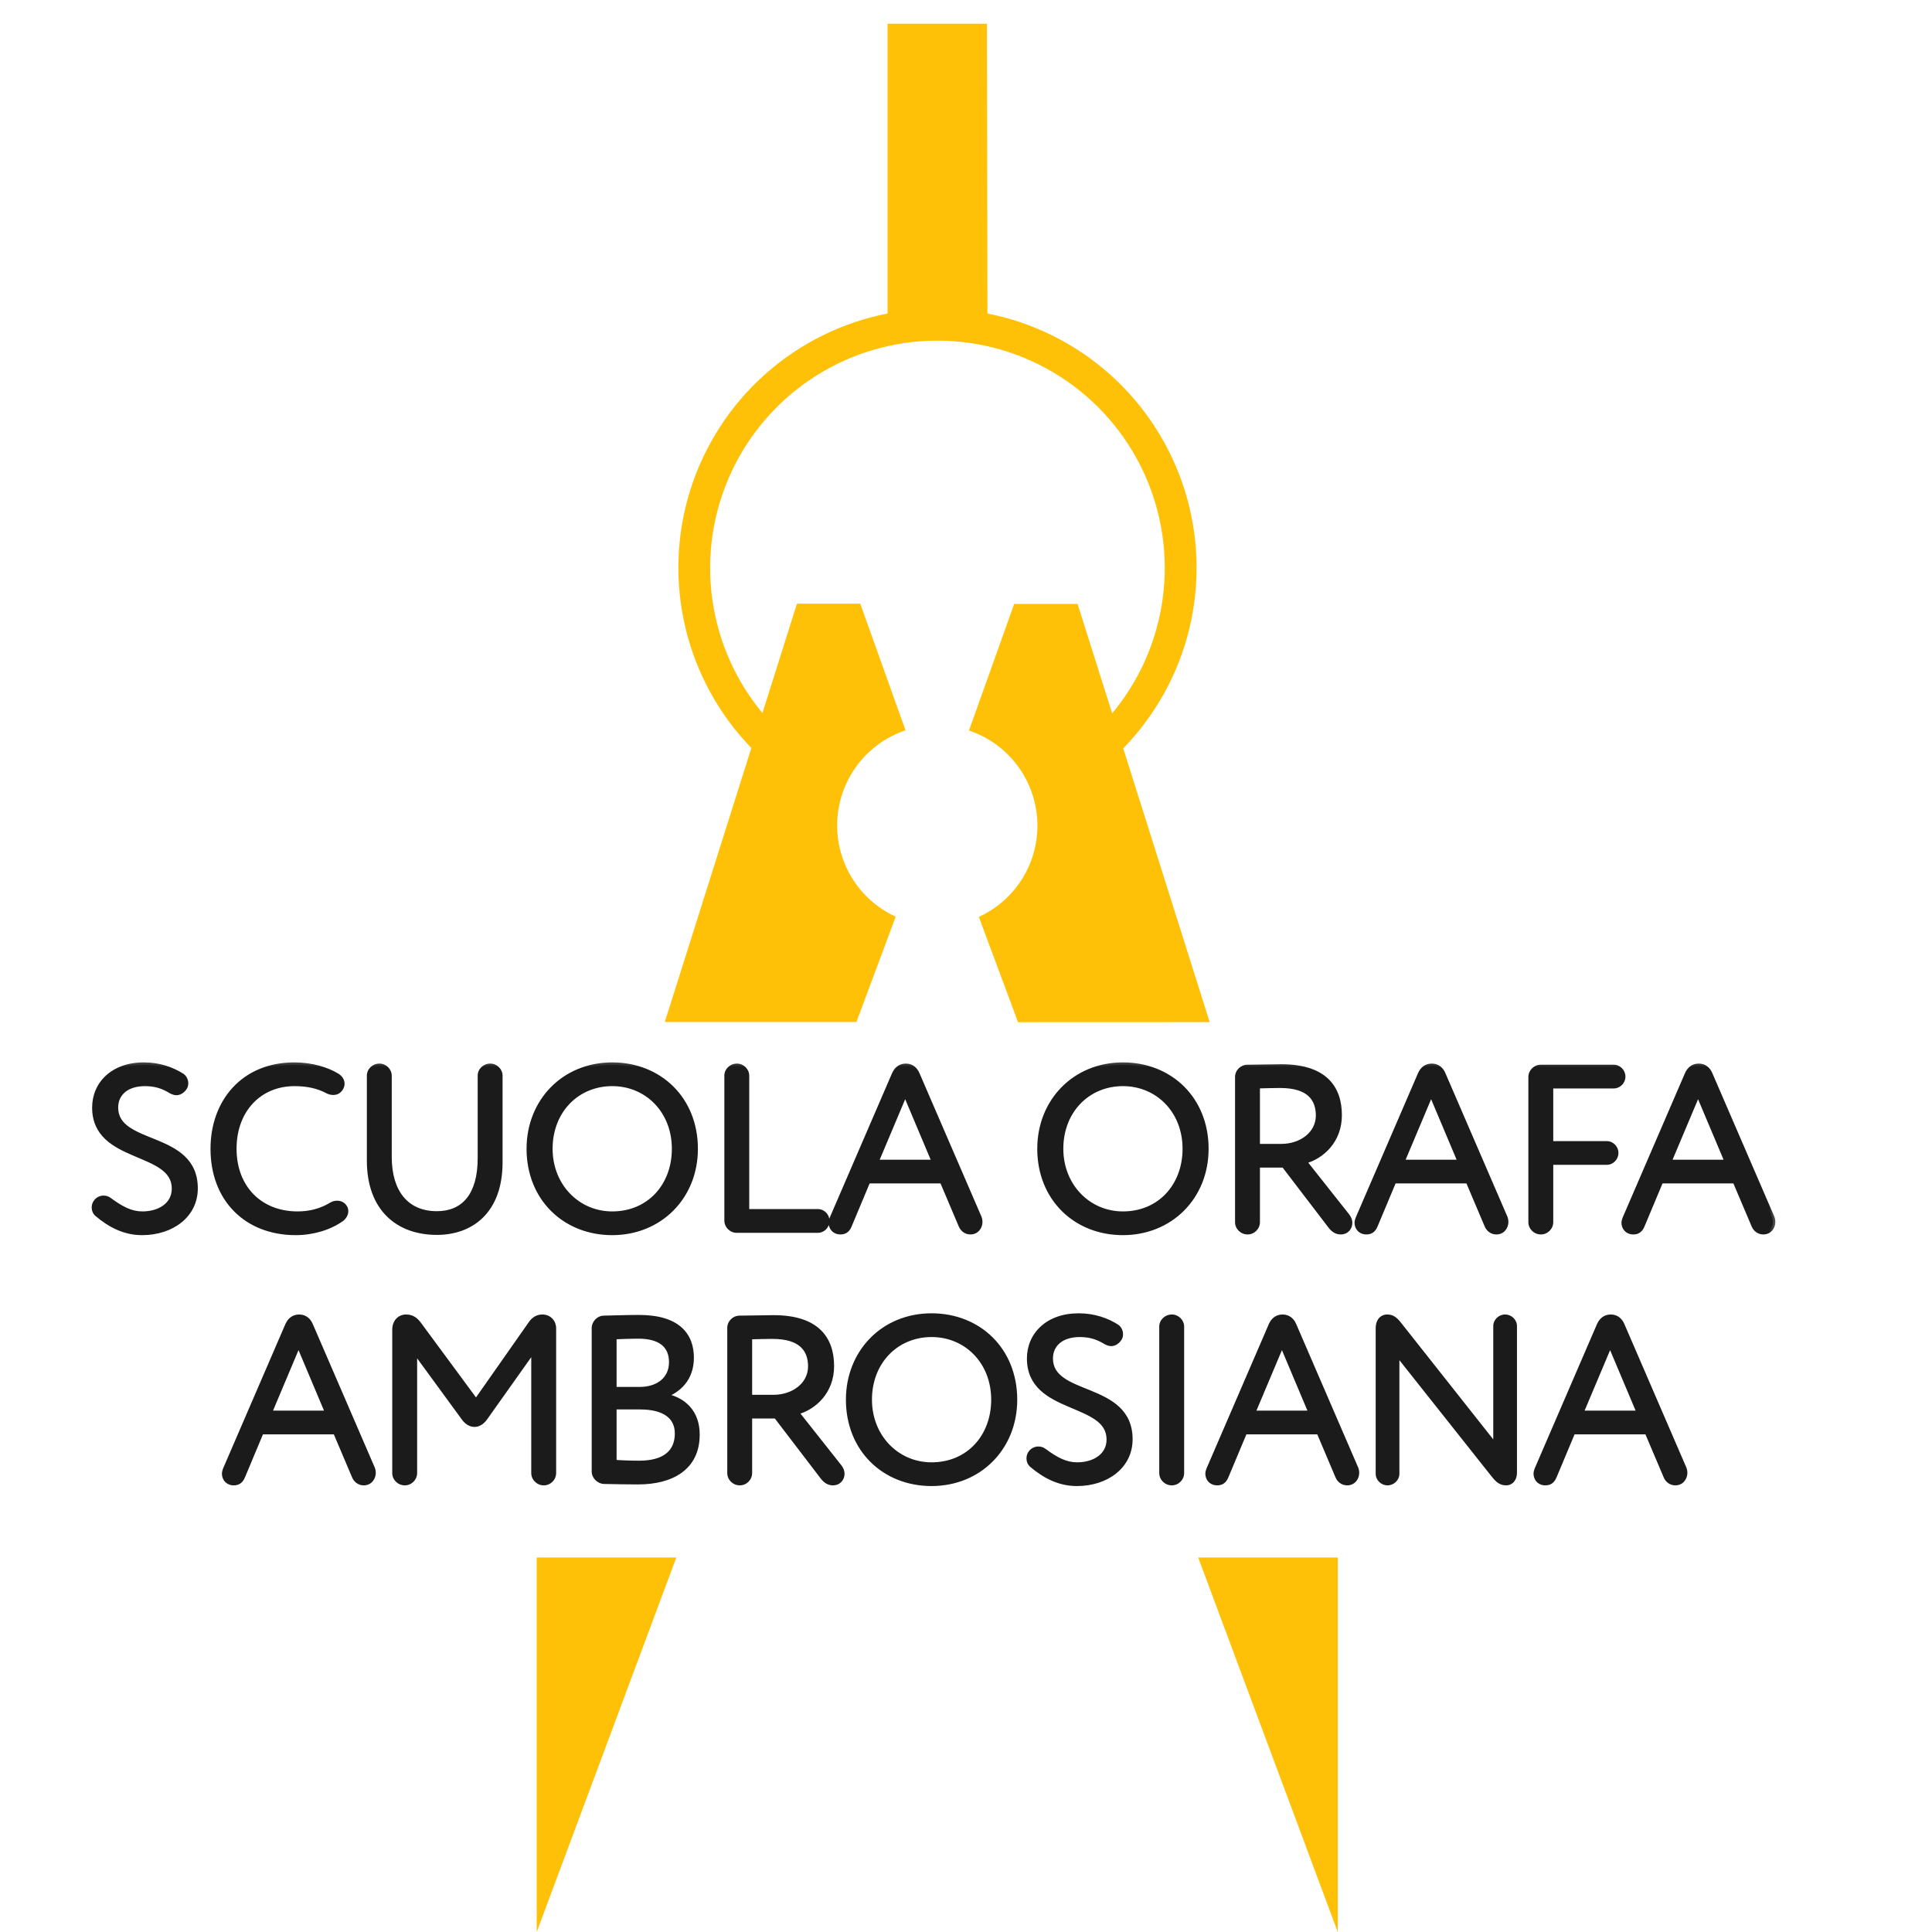 <svg xmlns="http://www.w3.org/2000/svg" width="77" height="77" viewBox="0 0 77 77" fill="none"><mask id="path-1-outside-1_2443_39" maskUnits="userSpaceOnUse" x="3" y="42.032" width="68" height="18" fill="black"><rect fill="white" x="3" y="42.032" width="68" height="18"></rect><path d="M5.667 49.125C6.845 49.125 7.782 48.429 7.782 47.362C7.782 45.144 4.609 45.747 4.609 44.142C4.609 43.567 5.054 43.186 5.778 43.186C6.214 43.186 6.511 43.297 6.817 43.483C6.892 43.52 6.957 43.548 7.031 43.548C7.142 43.548 7.254 43.483 7.337 43.372C7.383 43.316 7.402 43.242 7.402 43.177C7.402 43.056 7.346 42.945 7.254 42.88C6.845 42.62 6.335 42.444 5.732 42.444C4.498 42.444 3.774 43.205 3.774 44.142C3.774 46.295 6.947 45.784 6.947 47.371C6.947 48.03 6.353 48.383 5.676 48.383C5.212 48.383 4.832 48.178 4.34 47.817C4.275 47.77 4.201 47.752 4.126 47.752C4.024 47.752 3.913 47.798 3.839 47.891C3.783 47.956 3.755 48.039 3.755 48.123C3.755 48.216 3.792 48.318 3.867 48.383C4.405 48.837 4.98 49.125 5.667 49.125ZM13.279 43.539C13.4 43.539 13.502 43.492 13.576 43.372C13.613 43.316 13.632 43.251 13.632 43.195C13.632 43.075 13.567 42.963 13.437 42.88C13.029 42.629 12.416 42.444 11.73 42.444C9.697 42.444 8.491 43.919 8.491 45.784C8.491 47.807 9.837 49.125 11.785 49.125C12.472 49.125 13.131 48.921 13.604 48.587C13.706 48.513 13.78 48.392 13.78 48.271C13.78 48.206 13.762 48.141 13.716 48.086C13.641 47.993 13.539 47.956 13.437 47.956C13.363 47.956 13.279 47.974 13.205 48.021C12.806 48.262 12.361 48.383 11.86 48.383C10.356 48.383 9.326 47.334 9.326 45.784C9.326 44.244 10.329 43.186 11.739 43.186C12.268 43.186 12.695 43.288 13.057 43.483C13.131 43.52 13.205 43.539 13.279 43.539ZM15.511 46.109V42.871C15.511 42.666 15.335 42.49 15.121 42.49C14.899 42.49 14.722 42.666 14.722 42.871V46.258C14.722 48.16 15.854 49.116 17.413 49.116C18.74 49.116 19.928 48.308 19.928 46.323V42.871C19.928 42.666 19.752 42.49 19.538 42.49C19.316 42.49 19.139 42.666 19.139 42.871V46.165C19.139 47.64 18.48 48.373 17.413 48.373C16.198 48.373 15.511 47.52 15.511 46.109ZM24.401 49.125C26.284 49.125 27.713 47.715 27.713 45.784C27.713 43.808 26.284 42.444 24.401 42.444C22.47 42.444 21.088 43.901 21.088 45.784C21.088 47.761 22.517 49.125 24.401 49.125ZM24.401 43.186C25.792 43.186 26.878 44.272 26.878 45.784C26.878 47.251 25.885 48.383 24.401 48.383C23.009 48.383 21.923 47.26 21.923 45.784C21.923 44.272 22.99 43.186 24.401 43.186ZM29.759 48.29V42.871C29.759 42.666 29.583 42.49 29.369 42.49C29.147 42.49 28.97 42.666 28.97 42.871V48.642C28.97 48.856 29.147 49.032 29.36 49.032H32.599C32.793 49.032 32.96 48.865 32.96 48.661C32.96 48.457 32.793 48.29 32.599 48.29H29.759ZM38.304 48.837C38.369 48.995 38.508 49.097 38.675 49.097C38.916 49.097 39.055 48.902 39.055 48.698C39.055 48.642 39.046 48.596 39.027 48.54L36.55 42.806C36.476 42.629 36.327 42.49 36.104 42.49C35.882 42.49 35.733 42.62 35.65 42.806L33.163 48.568C33.144 48.624 33.126 48.68 33.126 48.735C33.126 48.921 33.256 49.097 33.497 49.097C33.645 49.097 33.766 49.041 33.849 48.837L34.592 47.065H37.552L38.304 48.837ZM37.246 46.323H34.907L36.077 43.548L37.246 46.323ZM44.755 49.125C46.638 49.125 48.067 47.715 48.067 45.784C48.067 43.808 46.638 42.444 44.755 42.444C42.824 42.444 41.442 43.901 41.442 45.784C41.442 47.761 42.871 49.125 44.755 49.125ZM44.755 43.186C46.147 43.186 47.232 44.272 47.232 45.784C47.232 47.251 46.239 48.383 44.755 48.383C43.363 48.383 42.277 47.26 42.277 45.784C42.277 44.272 43.344 43.186 44.755 43.186ZM53.797 48.735C53.797 48.652 53.76 48.55 53.695 48.466L51.969 46.285C52.684 46.1 53.379 45.46 53.379 44.448C53.379 43.4 52.841 42.518 51.069 42.518C50.93 42.518 50.206 42.527 49.714 42.537C49.501 42.537 49.324 42.713 49.324 42.926V48.707C49.324 48.921 49.501 49.097 49.723 49.097C49.937 49.097 50.113 48.921 50.113 48.707V46.434H51.171L53.036 48.874C53.147 49.014 53.268 49.097 53.435 49.097C53.658 49.097 53.797 48.93 53.797 48.735ZM50.113 43.279C50.419 43.27 50.818 43.26 51.022 43.26C52.173 43.26 52.544 43.789 52.544 44.457C52.544 45.228 51.821 45.692 51.069 45.692H50.113V43.279ZM59.265 48.837C59.33 48.995 59.469 49.097 59.636 49.097C59.877 49.097 60.017 48.902 60.017 48.698C60.017 48.642 60.007 48.596 59.989 48.54L57.511 42.806C57.437 42.629 57.288 42.49 57.066 42.49C56.843 42.49 56.694 42.62 56.611 42.806L54.124 48.568C54.105 48.624 54.087 48.68 54.087 48.735C54.087 48.921 54.217 49.097 54.458 49.097C54.606 49.097 54.727 49.041 54.811 48.837L55.553 47.065H58.513L59.265 48.837ZM58.207 46.323H55.868L57.038 43.548L58.207 46.323ZM64.04 46.323C64.235 46.323 64.402 46.156 64.402 45.951C64.402 45.747 64.235 45.58 64.04 45.58H61.803V43.279H64.318C64.513 43.279 64.68 43.112 64.68 42.908C64.68 42.704 64.513 42.537 64.318 42.537H61.404C61.191 42.537 61.015 42.713 61.015 42.926V48.707C61.015 48.921 61.191 49.097 61.414 49.097C61.627 49.097 61.803 48.921 61.803 48.707V46.323H64.04ZM69.904 48.837C69.969 48.995 70.108 49.097 70.275 49.097C70.516 49.097 70.656 48.902 70.656 48.698C70.656 48.642 70.646 48.596 70.628 48.54L68.15 42.806C68.076 42.629 67.927 42.49 67.705 42.49C67.482 42.49 67.334 42.62 67.25 42.806L64.763 48.568C64.745 48.624 64.726 48.68 64.726 48.735C64.726 48.921 64.856 49.097 65.097 49.097C65.246 49.097 65.366 49.041 65.45 48.837L66.192 47.065H69.152L69.904 48.837ZM68.846 46.323H66.508L67.677 43.548L68.846 46.323ZM14.124 58.837C14.189 58.995 14.329 59.097 14.495 59.097C14.737 59.097 14.876 58.902 14.876 58.698C14.876 58.642 14.867 58.596 14.848 58.54L12.37 52.806C12.296 52.629 12.148 52.49 11.925 52.49C11.702 52.49 11.554 52.62 11.47 52.806L8.983 58.568C8.965 58.624 8.946 58.68 8.946 58.735C8.946 58.921 9.076 59.097 9.318 59.097C9.466 59.097 9.587 59.041 9.67 58.837L10.412 57.065H13.373L14.124 58.837ZM13.066 56.323H10.728L11.897 53.548L13.066 56.323ZM21.275 53.771V58.707C21.275 58.921 21.451 59.097 21.674 59.097C21.887 59.097 22.064 58.921 22.064 58.707V52.936C22.064 52.713 21.906 52.49 21.609 52.49C21.395 52.49 21.247 52.62 21.154 52.759L18.974 55.868L16.7 52.787C16.579 52.62 16.431 52.49 16.19 52.49C15.921 52.49 15.735 52.694 15.735 52.991V58.707C15.735 58.921 15.911 59.097 16.134 59.097C16.347 59.097 16.524 58.921 16.524 58.707V53.826L18.491 56.517C18.621 56.694 18.769 56.768 18.909 56.768C19.057 56.768 19.196 56.694 19.326 56.517L21.275 53.771ZM25.465 52.509C25.029 52.509 24.473 52.527 24.074 52.537C23.86 52.537 23.684 52.722 23.684 52.936V58.642C23.684 58.847 23.86 59.032 24.074 59.041C24.473 59.051 25.011 59.06 25.428 59.06C26.774 59.06 27.785 58.494 27.785 57.176C27.785 56.285 27.247 55.766 26.44 55.627C27.062 55.413 27.553 54.931 27.553 54.114C27.553 53.214 27.015 52.509 25.465 52.509ZM24.473 56.072H25.521C26.458 56.072 26.997 56.443 26.997 57.13C26.997 57.928 26.431 58.318 25.475 58.318C25.104 58.318 24.686 58.299 24.473 58.281V56.072ZM24.473 53.279C24.705 53.27 25.104 53.251 25.447 53.251C26.31 53.251 26.765 53.613 26.765 54.29C26.765 54.996 26.199 55.376 25.512 55.376H24.473V53.279ZM33.559 58.735C33.559 58.652 33.522 58.55 33.457 58.466L31.731 56.285C32.445 56.1 33.141 55.46 33.141 54.448C33.141 53.4 32.603 52.518 30.831 52.518C30.692 52.518 29.968 52.527 29.476 52.537C29.262 52.537 29.086 52.713 29.086 52.926V58.707C29.086 58.921 29.262 59.097 29.485 59.097C29.699 59.097 29.875 58.921 29.875 58.707V56.434H30.933L32.798 58.874C32.909 59.014 33.03 59.097 33.197 59.097C33.42 59.097 33.559 58.93 33.559 58.735ZM29.875 53.279C30.181 53.27 30.58 53.26 30.784 53.26C31.935 53.26 32.306 53.789 32.306 54.457C32.306 55.228 31.582 55.692 30.831 55.692H29.875V53.279ZM37.128 59.125C39.012 59.125 40.441 57.715 40.441 55.784C40.441 53.808 39.012 52.444 37.128 52.444C35.198 52.444 33.815 53.901 33.815 55.784C33.815 57.761 35.244 59.125 37.128 59.125ZM37.128 53.186C38.52 53.186 39.606 54.272 39.606 55.784C39.606 57.251 38.613 58.383 37.128 58.383C35.736 58.383 34.65 57.26 34.65 55.784C34.65 54.272 35.718 53.186 37.128 53.186ZM42.923 59.125C44.101 59.125 45.038 58.429 45.038 57.362C45.038 55.144 41.865 55.747 41.865 54.142C41.865 53.567 42.31 53.186 43.034 53.186C43.47 53.186 43.767 53.297 44.073 53.483C44.148 53.52 44.212 53.548 44.287 53.548C44.398 53.548 44.509 53.483 44.593 53.372C44.639 53.316 44.658 53.242 44.658 53.177C44.658 53.056 44.602 52.945 44.509 52.88C44.101 52.62 43.591 52.444 42.988 52.444C41.753 52.444 41.03 53.205 41.03 54.142C41.03 56.295 44.203 55.784 44.203 57.371C44.203 58.03 43.609 58.383 42.932 58.383C42.468 58.383 42.087 58.178 41.596 57.817C41.531 57.77 41.456 57.752 41.382 57.752C41.28 57.752 41.169 57.798 41.094 57.891C41.039 57.956 41.011 58.039 41.011 58.123C41.011 58.216 41.048 58.318 41.122 58.383C41.661 58.837 42.236 59.125 42.923 59.125ZM46.304 52.871V58.707C46.304 58.921 46.48 59.097 46.703 59.097C46.916 59.097 47.093 58.921 47.093 58.707V52.871C47.093 52.666 46.916 52.49 46.703 52.49C46.48 52.49 46.304 52.666 46.304 52.871ZM53.319 58.837C53.384 58.995 53.523 59.097 53.69 59.097C53.931 59.097 54.07 58.902 54.07 58.698C54.07 58.642 54.061 58.596 54.042 58.54L51.565 52.806C51.491 52.629 51.342 52.49 51.119 52.49C50.897 52.49 50.748 52.62 50.665 52.806L48.178 58.568C48.159 58.624 48.141 58.68 48.141 58.735C48.141 58.921 48.271 59.097 48.512 59.097C48.66 59.097 48.781 59.041 48.864 58.837L49.607 57.065H52.567L53.319 58.837ZM52.261 56.323H49.922L51.092 53.548L52.261 56.323ZM59.615 57.659L55.792 52.824C55.607 52.583 55.486 52.49 55.291 52.49C55.041 52.49 54.929 52.704 54.929 52.926V58.735C54.929 58.93 55.096 59.097 55.3 59.097C55.505 59.097 55.672 58.93 55.672 58.735V53.919L59.55 58.809C59.708 59.004 59.829 59.097 60.024 59.097C60.228 59.097 60.358 58.93 60.358 58.698V52.852C60.358 52.657 60.191 52.49 59.987 52.49C59.782 52.49 59.615 52.657 59.615 52.852V57.659ZM66.398 58.837C66.463 58.995 66.602 59.097 66.769 59.097C67.011 59.097 67.15 58.902 67.15 58.698C67.15 58.642 67.141 58.596 67.122 58.54L64.644 52.806C64.57 52.629 64.422 52.49 64.199 52.49C63.976 52.49 63.828 52.62 63.744 52.806L61.257 58.568C61.239 58.624 61.22 58.68 61.22 58.735C61.22 58.921 61.35 59.097 61.591 59.097C61.74 59.097 61.86 59.041 61.944 58.837L62.686 57.065H65.647L66.398 58.837ZM65.34 56.323H63.002L64.171 53.548L65.34 56.323Z"></path></mask><path d="M5.667 49.125C6.845 49.125 7.782 48.429 7.782 47.362C7.782 45.144 4.609 45.747 4.609 44.142C4.609 43.567 5.054 43.186 5.778 43.186C6.214 43.186 6.511 43.297 6.817 43.483C6.892 43.52 6.957 43.548 7.031 43.548C7.142 43.548 7.254 43.483 7.337 43.372C7.383 43.316 7.402 43.242 7.402 43.177C7.402 43.056 7.346 42.945 7.254 42.88C6.845 42.62 6.335 42.444 5.732 42.444C4.498 42.444 3.774 43.205 3.774 44.142C3.774 46.295 6.947 45.784 6.947 47.371C6.947 48.03 6.353 48.383 5.676 48.383C5.212 48.383 4.832 48.178 4.34 47.817C4.275 47.77 4.201 47.752 4.126 47.752C4.024 47.752 3.913 47.798 3.839 47.891C3.783 47.956 3.755 48.039 3.755 48.123C3.755 48.216 3.792 48.318 3.867 48.383C4.405 48.837 4.98 49.125 5.667 49.125ZM13.279 43.539C13.4 43.539 13.502 43.492 13.576 43.372C13.613 43.316 13.632 43.251 13.632 43.195C13.632 43.075 13.567 42.963 13.437 42.88C13.029 42.629 12.416 42.444 11.73 42.444C9.697 42.444 8.491 43.919 8.491 45.784C8.491 47.807 9.837 49.125 11.785 49.125C12.472 49.125 13.131 48.921 13.604 48.587C13.706 48.513 13.78 48.392 13.78 48.271C13.78 48.206 13.762 48.141 13.716 48.086C13.641 47.993 13.539 47.956 13.437 47.956C13.363 47.956 13.279 47.974 13.205 48.021C12.806 48.262 12.361 48.383 11.86 48.383C10.356 48.383 9.326 47.334 9.326 45.784C9.326 44.244 10.329 43.186 11.739 43.186C12.268 43.186 12.695 43.288 13.057 43.483C13.131 43.52 13.205 43.539 13.279 43.539ZM15.511 46.109V42.871C15.511 42.666 15.335 42.49 15.121 42.49C14.899 42.49 14.722 42.666 14.722 42.871V46.258C14.722 48.16 15.854 49.116 17.413 49.116C18.74 49.116 19.928 48.308 19.928 46.323V42.871C19.928 42.666 19.752 42.49 19.538 42.49C19.316 42.49 19.139 42.666 19.139 42.871V46.165C19.139 47.64 18.48 48.373 17.413 48.373C16.198 48.373 15.511 47.52 15.511 46.109ZM24.401 49.125C26.284 49.125 27.713 47.715 27.713 45.784C27.713 43.808 26.284 42.444 24.401 42.444C22.47 42.444 21.088 43.901 21.088 45.784C21.088 47.761 22.517 49.125 24.401 49.125ZM24.401 43.186C25.792 43.186 26.878 44.272 26.878 45.784C26.878 47.251 25.885 48.383 24.401 48.383C23.009 48.383 21.923 47.26 21.923 45.784C21.923 44.272 22.99 43.186 24.401 43.186ZM29.759 48.29V42.871C29.759 42.666 29.583 42.49 29.369 42.49C29.147 42.49 28.97 42.666 28.97 42.871V48.642C28.97 48.856 29.147 49.032 29.36 49.032H32.599C32.793 49.032 32.96 48.865 32.96 48.661C32.96 48.457 32.793 48.29 32.599 48.29H29.759ZM38.304 48.837C38.369 48.995 38.508 49.097 38.675 49.097C38.916 49.097 39.055 48.902 39.055 48.698C39.055 48.642 39.046 48.596 39.027 48.54L36.55 42.806C36.476 42.629 36.327 42.49 36.104 42.49C35.882 42.49 35.733 42.62 35.65 42.806L33.163 48.568C33.144 48.624 33.126 48.68 33.126 48.735C33.126 48.921 33.256 49.097 33.497 49.097C33.645 49.097 33.766 49.041 33.849 48.837L34.592 47.065H37.552L38.304 48.837ZM37.246 46.323H34.907L36.077 43.548L37.246 46.323ZM44.755 49.125C46.638 49.125 48.067 47.715 48.067 45.784C48.067 43.808 46.638 42.444 44.755 42.444C42.824 42.444 41.442 43.901 41.442 45.784C41.442 47.761 42.871 49.125 44.755 49.125ZM44.755 43.186C46.147 43.186 47.232 44.272 47.232 45.784C47.232 47.251 46.239 48.383 44.755 48.383C43.363 48.383 42.277 47.26 42.277 45.784C42.277 44.272 43.344 43.186 44.755 43.186ZM53.797 48.735C53.797 48.652 53.76 48.55 53.695 48.466L51.969 46.285C52.684 46.1 53.379 45.46 53.379 44.448C53.379 43.4 52.841 42.518 51.069 42.518C50.93 42.518 50.206 42.527 49.714 42.537C49.501 42.537 49.324 42.713 49.324 42.926V48.707C49.324 48.921 49.501 49.097 49.723 49.097C49.937 49.097 50.113 48.921 50.113 48.707V46.434H51.171L53.036 48.874C53.147 49.014 53.268 49.097 53.435 49.097C53.658 49.097 53.797 48.93 53.797 48.735ZM50.113 43.279C50.419 43.27 50.818 43.26 51.022 43.26C52.173 43.26 52.544 43.789 52.544 44.457C52.544 45.228 51.821 45.692 51.069 45.692H50.113V43.279ZM59.265 48.837C59.33 48.995 59.469 49.097 59.636 49.097C59.877 49.097 60.017 48.902 60.017 48.698C60.017 48.642 60.007 48.596 59.989 48.54L57.511 42.806C57.437 42.629 57.288 42.49 57.066 42.49C56.843 42.49 56.694 42.62 56.611 42.806L54.124 48.568C54.105 48.624 54.087 48.68 54.087 48.735C54.087 48.921 54.217 49.097 54.458 49.097C54.606 49.097 54.727 49.041 54.811 48.837L55.553 47.065H58.513L59.265 48.837ZM58.207 46.323H55.868L57.038 43.548L58.207 46.323ZM64.04 46.323C64.235 46.323 64.402 46.156 64.402 45.951C64.402 45.747 64.235 45.58 64.04 45.58H61.803V43.279H64.318C64.513 43.279 64.68 43.112 64.68 42.908C64.68 42.704 64.513 42.537 64.318 42.537H61.404C61.191 42.537 61.015 42.713 61.015 42.926V48.707C61.015 48.921 61.191 49.097 61.414 49.097C61.627 49.097 61.803 48.921 61.803 48.707V46.323H64.04ZM69.904 48.837C69.969 48.995 70.108 49.097 70.275 49.097C70.516 49.097 70.656 48.902 70.656 48.698C70.656 48.642 70.646 48.596 70.628 48.54L68.15 42.806C68.076 42.629 67.927 42.49 67.705 42.49C67.482 42.49 67.334 42.62 67.25 42.806L64.763 48.568C64.745 48.624 64.726 48.68 64.726 48.735C64.726 48.921 64.856 49.097 65.097 49.097C65.246 49.097 65.366 49.041 65.45 48.837L66.192 47.065H69.152L69.904 48.837ZM68.846 46.323H66.508L67.677 43.548L68.846 46.323ZM14.124 58.837C14.189 58.995 14.329 59.097 14.495 59.097C14.737 59.097 14.876 58.902 14.876 58.698C14.876 58.642 14.867 58.596 14.848 58.54L12.37 52.806C12.296 52.629 12.148 52.49 11.925 52.49C11.702 52.49 11.554 52.62 11.47 52.806L8.983 58.568C8.965 58.624 8.946 58.68 8.946 58.735C8.946 58.921 9.076 59.097 9.318 59.097C9.466 59.097 9.587 59.041 9.67 58.837L10.412 57.065H13.373L14.124 58.837ZM13.066 56.323H10.728L11.897 53.548L13.066 56.323ZM21.275 53.771V58.707C21.275 58.921 21.451 59.097 21.674 59.097C21.887 59.097 22.064 58.921 22.064 58.707V52.936C22.064 52.713 21.906 52.49 21.609 52.49C21.395 52.49 21.247 52.62 21.154 52.759L18.974 55.868L16.7 52.787C16.579 52.62 16.431 52.49 16.19 52.49C15.921 52.49 15.735 52.694 15.735 52.991V58.707C15.735 58.921 15.911 59.097 16.134 59.097C16.347 59.097 16.524 58.921 16.524 58.707V53.826L18.491 56.517C18.621 56.694 18.769 56.768 18.909 56.768C19.057 56.768 19.196 56.694 19.326 56.517L21.275 53.771ZM25.465 52.509C25.029 52.509 24.473 52.527 24.074 52.537C23.86 52.537 23.684 52.722 23.684 52.936V58.642C23.684 58.847 23.86 59.032 24.074 59.041C24.473 59.051 25.011 59.06 25.428 59.06C26.774 59.06 27.785 58.494 27.785 57.176C27.785 56.285 27.247 55.766 26.44 55.627C27.062 55.413 27.553 54.931 27.553 54.114C27.553 53.214 27.015 52.509 25.465 52.509ZM24.473 56.072H25.521C26.458 56.072 26.997 56.443 26.997 57.13C26.997 57.928 26.431 58.318 25.475 58.318C25.104 58.318 24.686 58.299 24.473 58.281V56.072ZM24.473 53.279C24.705 53.27 25.104 53.251 25.447 53.251C26.31 53.251 26.765 53.613 26.765 54.29C26.765 54.996 26.199 55.376 25.512 55.376H24.473V53.279ZM33.559 58.735C33.559 58.652 33.522 58.55 33.457 58.466L31.731 56.285C32.445 56.1 33.141 55.46 33.141 54.448C33.141 53.4 32.603 52.518 30.831 52.518C30.692 52.518 29.968 52.527 29.476 52.537C29.262 52.537 29.086 52.713 29.086 52.926V58.707C29.086 58.921 29.262 59.097 29.485 59.097C29.699 59.097 29.875 58.921 29.875 58.707V56.434H30.933L32.798 58.874C32.909 59.014 33.03 59.097 33.197 59.097C33.42 59.097 33.559 58.93 33.559 58.735ZM29.875 53.279C30.181 53.27 30.58 53.26 30.784 53.26C31.935 53.26 32.306 53.789 32.306 54.457C32.306 55.228 31.582 55.692 30.831 55.692H29.875V53.279ZM37.128 59.125C39.012 59.125 40.441 57.715 40.441 55.784C40.441 53.808 39.012 52.444 37.128 52.444C35.198 52.444 33.815 53.901 33.815 55.784C33.815 57.761 35.244 59.125 37.128 59.125ZM37.128 53.186C38.52 53.186 39.606 54.272 39.606 55.784C39.606 57.251 38.613 58.383 37.128 58.383C35.736 58.383 34.65 57.26 34.65 55.784C34.65 54.272 35.718 53.186 37.128 53.186ZM42.923 59.125C44.101 59.125 45.038 58.429 45.038 57.362C45.038 55.144 41.865 55.747 41.865 54.142C41.865 53.567 42.31 53.186 43.034 53.186C43.47 53.186 43.767 53.297 44.073 53.483C44.148 53.52 44.212 53.548 44.287 53.548C44.398 53.548 44.509 53.483 44.593 53.372C44.639 53.316 44.658 53.242 44.658 53.177C44.658 53.056 44.602 52.945 44.509 52.88C44.101 52.62 43.591 52.444 42.988 52.444C41.753 52.444 41.03 53.205 41.03 54.142C41.03 56.295 44.203 55.784 44.203 57.371C44.203 58.03 43.609 58.383 42.932 58.383C42.468 58.383 42.087 58.178 41.596 57.817C41.531 57.77 41.456 57.752 41.382 57.752C41.28 57.752 41.169 57.798 41.094 57.891C41.039 57.956 41.011 58.039 41.011 58.123C41.011 58.216 41.048 58.318 41.122 58.383C41.661 58.837 42.236 59.125 42.923 59.125ZM46.304 52.871V58.707C46.304 58.921 46.48 59.097 46.703 59.097C46.916 59.097 47.093 58.921 47.093 58.707V52.871C47.093 52.666 46.916 52.49 46.703 52.49C46.48 52.49 46.304 52.666 46.304 52.871ZM53.319 58.837C53.384 58.995 53.523 59.097 53.69 59.097C53.931 59.097 54.07 58.902 54.07 58.698C54.07 58.642 54.061 58.596 54.042 58.54L51.565 52.806C51.491 52.629 51.342 52.49 51.119 52.49C50.897 52.49 50.748 52.62 50.665 52.806L48.178 58.568C48.159 58.624 48.141 58.68 48.141 58.735C48.141 58.921 48.271 59.097 48.512 59.097C48.66 59.097 48.781 59.041 48.864 58.837L49.607 57.065H52.567L53.319 58.837ZM52.261 56.323H49.922L51.092 53.548L52.261 56.323ZM59.615 57.659L55.792 52.824C55.607 52.583 55.486 52.49 55.291 52.49C55.041 52.49 54.929 52.704 54.929 52.926V58.735C54.929 58.93 55.096 59.097 55.3 59.097C55.505 59.097 55.672 58.93 55.672 58.735V53.919L59.55 58.809C59.708 59.004 59.829 59.097 60.024 59.097C60.228 59.097 60.358 58.93 60.358 58.698V52.852C60.358 52.657 60.191 52.49 59.987 52.49C59.782 52.49 59.615 52.657 59.615 52.852V57.659ZM66.398 58.837C66.463 58.995 66.602 59.097 66.769 59.097C67.011 59.097 67.15 58.902 67.15 58.698C67.15 58.642 67.141 58.596 67.122 58.54L64.644 52.806C64.57 52.629 64.422 52.49 64.199 52.49C63.976 52.49 63.828 52.62 63.744 52.806L61.257 58.568C61.239 58.624 61.22 58.68 61.22 58.735C61.22 58.921 61.35 59.097 61.591 59.097C61.74 59.097 61.86 59.041 61.944 58.837L62.686 57.065H65.647L66.398 58.837ZM65.34 56.323H63.002L64.171 53.548L65.34 56.323Z" fill="#1B1B1B"></path><path d="M6.817 43.483L6.765 43.57L6.772 43.574L6.817 43.483ZM7.337 43.372L7.259 43.307L7.256 43.311L7.337 43.372ZM7.254 42.88L7.312 42.797L7.308 42.794L7.254 42.88ZM4.34 47.817L4.4 47.735L4.399 47.734L4.34 47.817ZM3.839 47.891L3.916 47.957L3.918 47.954L3.839 47.891ZM3.867 48.383L3.8 48.459L3.801 48.46L3.867 48.383ZM5.667 49.227C6.88 49.227 7.884 48.505 7.884 47.362H7.681C7.681 48.354 6.811 49.023 5.667 49.023V49.227ZM7.884 47.362C7.884 46.779 7.674 46.374 7.356 46.075C7.044 45.78 6.631 45.592 6.234 45.428C5.83 45.262 5.448 45.123 5.162 44.927C4.884 44.736 4.71 44.5 4.71 44.142H4.507C4.507 44.586 4.731 44.877 5.047 45.094C5.356 45.306 5.768 45.456 6.157 45.616C6.554 45.78 6.934 45.956 7.217 46.223C7.495 46.484 7.681 46.836 7.681 47.362H7.884ZM4.71 44.142C4.71 43.883 4.81 43.673 4.987 43.526C5.166 43.378 5.433 43.288 5.778 43.288V43.085C5.399 43.085 5.082 43.184 4.857 43.37C4.631 43.557 4.507 43.826 4.507 44.142H4.71ZM5.778 43.288C6.192 43.288 6.471 43.392 6.765 43.57L6.87 43.396C6.551 43.203 6.236 43.085 5.778 43.085V43.288ZM6.772 43.574C6.847 43.611 6.931 43.65 7.031 43.65V43.447C6.982 43.447 6.936 43.429 6.863 43.392L6.772 43.574ZM7.031 43.65C7.183 43.65 7.321 43.562 7.418 43.433L7.256 43.311C7.186 43.404 7.102 43.447 7.031 43.447V43.65ZM7.415 43.437C7.481 43.358 7.504 43.258 7.504 43.177H7.3C7.3 43.225 7.286 43.274 7.259 43.307L7.415 43.437ZM7.504 43.177C7.504 43.026 7.434 42.882 7.312 42.797L7.195 42.963C7.259 43.008 7.3 43.087 7.3 43.177H7.504ZM7.308 42.794C6.885 42.525 6.355 42.342 5.732 42.342V42.545C6.314 42.545 6.806 42.715 7.199 42.966L7.308 42.794ZM5.732 42.342C5.094 42.342 4.578 42.539 4.221 42.867C3.864 43.194 3.672 43.646 3.672 44.142H3.875C3.875 43.7 4.045 43.303 4.359 43.016C4.672 42.729 5.136 42.545 5.732 42.545V42.342ZM3.672 44.142C3.672 44.71 3.883 45.108 4.2 45.406C4.512 45.699 4.924 45.892 5.321 46.062C5.724 46.235 6.107 46.382 6.393 46.583C6.673 46.779 6.846 47.017 6.846 47.371H7.049C7.049 46.932 6.825 46.638 6.51 46.417C6.201 46.2 5.79 46.042 5.401 45.876C5.004 45.705 4.622 45.524 4.339 45.258C4.061 44.996 3.875 44.651 3.875 44.142H3.672ZM6.846 47.371C6.846 47.666 6.715 47.889 6.506 48.042C6.294 48.197 5.999 48.281 5.676 48.281V48.484C6.031 48.484 6.371 48.392 6.626 48.206C6.883 48.018 7.049 47.735 7.049 47.371H6.846ZM5.676 48.281C5.246 48.281 4.888 48.094 4.4 47.735L4.28 47.898C4.775 48.263 5.178 48.484 5.676 48.484V48.281ZM4.399 47.734C4.314 47.673 4.218 47.65 4.126 47.65V47.853C4.184 47.853 4.236 47.867 4.281 47.899L4.399 47.734ZM4.126 47.65C3.995 47.65 3.854 47.709 3.759 47.827L3.918 47.954C3.972 47.887 4.053 47.853 4.126 47.853V47.65ZM3.762 47.825C3.689 47.91 3.654 48.017 3.654 48.123H3.857C3.857 48.061 3.877 48.002 3.916 47.957L3.762 47.825ZM3.654 48.123C3.654 48.239 3.699 48.371 3.8 48.459L3.933 48.306C3.885 48.264 3.857 48.192 3.857 48.123H3.654ZM3.801 48.46C4.351 48.925 4.948 49.227 5.667 49.227V49.023C5.012 49.023 4.459 48.75 3.932 48.305L3.801 48.46ZM13.576 43.372L13.492 43.315L13.49 43.319L13.576 43.372ZM13.437 42.88L13.492 42.794L13.49 42.793L13.437 42.88ZM13.604 48.587L13.663 48.67L13.664 48.669L13.604 48.587ZM13.716 48.086L13.636 48.149L13.637 48.151L13.716 48.086ZM13.205 48.021L13.258 48.108L13.259 48.107L13.205 48.021ZM13.057 43.483L13.008 43.572L13.011 43.574L13.057 43.483ZM13.279 43.64C13.353 43.64 13.426 43.626 13.493 43.59C13.561 43.554 13.617 43.498 13.663 43.425L13.49 43.319C13.461 43.366 13.429 43.394 13.397 43.411C13.365 43.428 13.326 43.437 13.279 43.437V43.64ZM13.661 43.428C13.709 43.356 13.733 43.272 13.733 43.195H13.53C13.53 43.23 13.518 43.276 13.492 43.315L13.661 43.428ZM13.733 43.195C13.733 43.033 13.645 42.893 13.492 42.794L13.382 42.965C13.489 43.034 13.53 43.116 13.53 43.195H13.733ZM13.49 42.793C13.064 42.532 12.433 42.342 11.73 42.342V42.545C12.399 42.545 12.993 42.727 13.384 42.967L13.49 42.793ZM11.73 42.342C10.688 42.342 9.85 42.721 9.274 43.346C8.698 43.969 8.39 44.83 8.39 45.784H8.593C8.593 44.873 8.887 44.064 9.423 43.483C9.958 42.904 10.74 42.545 11.73 42.545V42.342ZM8.39 45.784C8.39 46.819 8.734 47.681 9.336 48.285C9.937 48.889 10.788 49.227 11.785 49.227V49.023C10.834 49.023 10.038 48.702 9.479 48.142C8.921 47.581 8.593 46.773 8.593 45.784H8.39ZM11.785 49.227C12.491 49.227 13.171 49.017 13.663 48.67L13.546 48.504C13.091 48.825 12.453 49.023 11.785 49.023V49.227ZM13.664 48.669C13.786 48.58 13.882 48.432 13.882 48.271H13.679C13.679 48.352 13.627 48.445 13.544 48.505L13.664 48.669ZM13.882 48.271C13.882 48.186 13.857 48.097 13.793 48.021L13.637 48.151C13.666 48.185 13.679 48.226 13.679 48.271H13.882ZM13.795 48.022C13.698 47.901 13.565 47.854 13.437 47.854V48.057C13.514 48.057 13.584 48.084 13.636 48.149L13.795 48.022ZM13.437 47.854C13.347 47.854 13.244 47.877 13.151 47.935L13.259 48.107C13.315 48.072 13.379 48.057 13.437 48.057V47.854ZM13.153 47.934C12.77 48.165 12.343 48.281 11.86 48.281V48.484C12.378 48.484 12.842 48.359 13.258 48.108L13.153 47.934ZM11.86 48.281C11.132 48.281 10.526 48.028 10.102 47.594C9.677 47.159 9.428 46.536 9.428 45.784H9.225C9.225 46.582 9.49 47.258 9.957 47.736C10.423 48.213 11.084 48.484 11.86 48.484V48.281ZM9.428 45.784C9.428 45.036 9.671 44.413 10.078 43.977C10.485 43.542 11.06 43.288 11.739 43.288V43.085C11.007 43.085 10.377 43.36 9.929 43.838C9.483 44.317 9.225 44.992 9.225 45.784H9.428ZM11.739 43.288C12.254 43.288 12.664 43.387 13.008 43.572L13.105 43.394C12.726 43.189 12.281 43.085 11.739 43.085V43.288ZM13.011 43.574C13.098 43.617 13.188 43.64 13.279 43.64V43.437C13.223 43.437 13.164 43.423 13.102 43.392L13.011 43.574ZM15.613 46.109V42.871H15.409V46.109H15.613ZM15.613 42.871C15.613 42.609 15.389 42.389 15.121 42.389V42.592C15.28 42.592 15.409 42.724 15.409 42.871H15.613ZM15.121 42.389C14.846 42.389 14.621 42.607 14.621 42.871H14.824C14.824 42.726 14.951 42.592 15.121 42.592V42.389ZM14.621 42.871V46.258H14.824V42.871H14.621ZM14.621 46.258C14.621 47.229 14.91 47.972 15.411 48.472C15.912 48.972 16.613 49.217 17.413 49.217V49.014C16.654 49.014 16.01 48.782 15.555 48.328C15.1 47.875 14.824 47.188 14.824 46.258H14.621ZM17.413 49.217C18.097 49.217 18.753 49.009 19.239 48.537C19.726 48.063 20.03 47.336 20.03 46.323H19.826C19.826 47.295 19.536 47.964 19.097 48.391C18.658 48.819 18.057 49.014 17.413 49.014V49.217ZM20.03 46.323V42.871H19.826V46.323H20.03ZM20.03 42.871C20.03 42.609 19.806 42.389 19.538 42.389V42.592C19.697 42.592 19.826 42.724 19.826 42.871H20.03ZM19.538 42.389C19.263 42.389 19.038 42.607 19.038 42.871H19.241C19.241 42.726 19.369 42.592 19.538 42.592V42.389ZM19.038 42.871V46.165H19.241V42.871H19.038ZM19.038 46.165C19.038 46.889 18.876 47.415 18.598 47.758C18.322 48.098 17.922 48.272 17.413 48.272V48.475C17.972 48.475 18.435 48.282 18.755 47.886C19.073 47.494 19.241 46.916 19.241 46.165H19.038ZM17.413 48.272C16.831 48.272 16.386 48.069 16.084 47.705C15.781 47.34 15.613 46.799 15.613 46.109H15.409C15.409 46.83 15.585 47.421 15.928 47.835C16.274 48.251 16.78 48.475 17.413 48.475V48.272ZM24.401 49.227C26.34 49.227 27.815 47.77 27.815 45.784H27.612C27.612 47.659 26.228 49.023 24.401 49.023V49.227ZM27.815 45.784C27.815 43.751 26.34 42.342 24.401 42.342V42.545C26.229 42.545 27.612 43.865 27.612 45.784H27.815ZM24.401 42.342C22.412 42.342 20.986 43.847 20.986 45.784H21.189C21.189 43.955 22.529 42.545 24.401 42.545V42.342ZM20.986 45.784C20.986 47.818 22.461 49.227 24.401 49.227V49.023C22.572 49.023 21.189 47.704 21.189 45.784H20.986ZM24.401 43.288C25.733 43.288 26.777 44.325 26.777 45.784H26.98C26.98 44.219 25.852 43.085 24.401 43.085V43.288ZM26.777 45.784C26.777 47.202 25.822 48.281 24.401 48.281V48.484C25.948 48.484 26.98 47.3 26.98 45.784H26.777ZM24.401 48.281C23.069 48.281 22.024 47.208 22.024 45.784H21.821C21.821 47.312 22.948 48.484 24.401 48.484V48.281ZM22.024 45.784C22.024 44.324 23.05 43.288 24.401 43.288V43.085C22.93 43.085 21.821 44.219 21.821 45.784H22.024ZM29.759 48.29H29.657V48.391H29.759V48.29ZM29.861 48.29V42.871H29.657V48.29H29.861ZM29.861 42.871C29.861 42.609 29.637 42.389 29.369 42.389V42.592C29.528 42.592 29.657 42.724 29.657 42.871H29.861ZM29.369 42.389C29.094 42.389 28.869 42.607 28.869 42.871H29.072C29.072 42.726 29.2 42.592 29.369 42.592V42.389ZM28.869 42.871V48.642H29.072V42.871H28.869ZM28.869 48.642C28.869 48.912 29.09 49.134 29.36 49.134V48.931C29.203 48.931 29.072 48.8 29.072 48.642H28.869ZM29.36 49.134H32.599V48.931H29.36V49.134ZM32.599 49.134C32.851 49.134 33.062 48.92 33.062 48.661H32.859C32.859 48.811 32.736 48.931 32.599 48.931V49.134ZM33.062 48.661C33.062 48.403 32.851 48.188 32.599 48.188V48.391C32.736 48.391 32.859 48.511 32.859 48.661H33.062ZM32.599 48.188H29.759V48.391H32.599V48.188ZM38.304 48.837L38.398 48.799L38.397 48.798L38.304 48.837ZM39.027 48.54L39.124 48.508L39.121 48.5L39.027 48.54ZM36.55 42.806L36.456 42.845L36.457 42.846L36.55 42.806ZM35.65 42.806L35.557 42.764L35.556 42.765L35.65 42.806ZM33.163 48.568L33.069 48.528L33.066 48.536L33.163 48.568ZM33.849 48.837L33.756 48.798L33.755 48.799L33.849 48.837ZM34.592 47.065V46.963H34.524L34.498 47.026L34.592 47.065ZM37.552 47.065L37.645 47.025L37.619 46.963H37.552V47.065ZM37.246 46.323V46.424H37.399L37.339 46.283L37.246 46.323ZM34.907 46.323L34.814 46.283L34.754 46.424H34.907V46.323ZM36.077 43.548L36.17 43.509L36.077 43.286L35.983 43.509L36.077 43.548ZM38.21 48.876C38.289 49.068 38.462 49.199 38.675 49.199V48.996C38.553 48.996 38.449 48.922 38.398 48.799L38.21 48.876ZM38.675 49.199C38.984 49.199 39.157 48.945 39.157 48.698H38.954C38.954 48.859 38.848 48.996 38.675 48.996V49.199ZM39.157 48.698C39.157 48.629 39.145 48.572 39.124 48.508L38.931 48.572C38.947 48.62 38.954 48.656 38.954 48.698H39.157ZM39.121 48.5L36.643 42.765L36.457 42.846L38.934 48.581L39.121 48.5ZM36.643 42.766C36.558 42.563 36.378 42.389 36.104 42.389V42.592C36.276 42.592 36.393 42.696 36.456 42.845L36.643 42.766ZM36.104 42.389C35.832 42.389 35.653 42.551 35.557 42.764L35.742 42.847C35.814 42.689 35.931 42.592 36.104 42.592V42.389ZM35.556 42.765L33.069 48.528L33.256 48.608L35.743 42.846L35.556 42.765ZM33.066 48.536C33.049 48.588 33.024 48.66 33.024 48.735H33.227C33.227 48.699 33.239 48.66 33.259 48.6L33.066 48.536ZM33.024 48.735C33.024 48.851 33.065 48.967 33.146 49.055C33.23 49.144 33.35 49.199 33.497 49.199V48.996C33.403 48.996 33.337 48.962 33.295 48.917C33.252 48.87 33.227 48.805 33.227 48.735H33.024ZM33.497 49.199C33.584 49.199 33.673 49.182 33.754 49.128C33.835 49.075 33.897 48.991 33.944 48.876L33.755 48.799C33.719 48.888 33.679 48.934 33.641 48.959C33.604 48.984 33.558 48.996 33.497 48.996V49.199ZM33.943 48.877L34.685 47.104L34.498 47.026L33.756 48.798L33.943 48.877ZM34.592 47.166H37.552V46.963H34.592V47.166ZM37.459 47.105L38.21 48.877L38.397 48.798L37.645 47.025L37.459 47.105ZM37.246 46.221H34.907V46.424H37.246V46.221ZM35.001 46.362L36.17 43.587L35.983 43.509L34.814 46.283L35.001 46.362ZM35.983 43.587L37.152 46.362L37.339 46.283L36.17 43.509L35.983 43.587ZM44.755 49.227C46.695 49.227 48.169 47.77 48.169 45.784H47.966C47.966 47.659 46.582 49.023 44.755 49.023V49.227ZM48.169 45.784C48.169 43.751 46.694 42.342 44.755 42.342V42.545C46.583 42.545 47.966 43.865 47.966 45.784H48.169ZM44.755 42.342C42.766 42.342 41.34 43.847 41.34 45.784H41.543C41.543 43.955 42.883 42.545 44.755 42.545V42.342ZM41.34 45.784C41.34 47.818 42.816 49.227 44.755 49.227V49.023C42.926 49.023 41.543 47.704 41.543 45.784H41.34ZM44.755 43.288C46.087 43.288 47.131 44.325 47.131 45.784H47.334C47.334 44.219 46.206 43.085 44.755 43.085V43.288ZM47.131 45.784C47.131 47.202 46.176 48.281 44.755 48.281V48.484C46.302 48.484 47.334 47.3 47.334 45.784H47.131ZM44.755 48.281C43.423 48.281 42.379 47.208 42.379 45.784H42.175C42.175 47.312 43.303 48.484 44.755 48.484V48.281ZM42.379 45.784C42.379 44.324 43.404 43.288 44.755 43.288V43.085C43.284 43.085 42.175 44.219 42.175 45.784H42.379ZM53.695 48.466L53.775 48.404L53.775 48.403L53.695 48.466ZM51.969 46.285L51.943 46.187L51.793 46.226L51.889 46.349L51.969 46.285ZM49.714 42.537V42.638L49.716 42.638L49.714 42.537ZM50.113 46.434V46.332H50.011V46.434H50.113ZM51.171 46.434L51.252 46.372L51.221 46.332H51.171V46.434ZM53.036 48.874L52.955 48.936L52.957 48.938L53.036 48.874ZM50.113 43.279L50.11 43.177L50.011 43.18V43.279H50.113ZM50.113 45.692H50.011V45.793H50.113V45.692ZM53.899 48.735C53.899 48.625 53.851 48.502 53.775 48.404L53.615 48.529C53.668 48.597 53.695 48.678 53.695 48.735H53.899ZM53.775 48.403L52.049 46.222L51.889 46.349L53.615 48.529L53.775 48.403ZM51.995 46.384C52.746 46.189 53.481 45.514 53.481 44.448H53.278C53.278 45.406 52.621 46.011 51.943 46.187L51.995 46.384ZM53.481 44.448C53.481 43.908 53.342 43.395 52.96 43.018C52.578 42.641 51.971 42.416 51.069 42.416V42.62C51.94 42.62 52.487 42.836 52.817 43.162C53.148 43.488 53.278 43.94 53.278 44.448H53.481ZM51.069 42.416C50.929 42.416 50.204 42.426 49.712 42.435L49.716 42.638C50.208 42.629 50.931 42.62 51.069 42.62V42.416ZM49.714 42.435C49.444 42.435 49.223 42.657 49.223 42.926H49.426C49.426 42.769 49.557 42.638 49.714 42.638V42.435ZM49.223 42.926V48.707H49.426V42.926H49.223ZM49.223 48.707C49.223 48.978 49.446 49.199 49.723 49.199V48.996C49.555 48.996 49.426 48.863 49.426 48.707H49.223ZM49.723 49.199C49.993 49.199 50.215 48.977 50.215 48.707H50.011C50.011 48.865 49.881 48.996 49.723 48.996V49.199ZM50.215 48.707V46.434H50.011V48.707H50.215ZM50.113 46.535H51.171V46.332H50.113V46.535ZM51.09 46.496L52.955 48.936L53.117 48.813L51.252 46.372L51.09 46.496ZM52.957 48.938C53.079 49.09 53.226 49.199 53.435 49.199V48.996C53.31 48.996 53.216 48.937 53.115 48.811L52.957 48.938ZM53.435 49.199C53.719 49.199 53.899 48.981 53.899 48.735H53.695C53.695 48.879 53.597 48.996 53.435 48.996V49.199ZM50.116 43.38C50.422 43.371 50.82 43.362 51.022 43.362V43.159C50.817 43.159 50.416 43.168 50.11 43.177L50.116 43.38ZM51.022 43.362C51.584 43.362 51.936 43.491 52.146 43.683C52.355 43.874 52.443 44.142 52.443 44.457H52.646C52.646 44.105 52.547 43.774 52.283 43.533C52.021 43.294 51.611 43.159 51.022 43.159V43.362ZM52.443 44.457C52.443 45.149 51.79 45.59 51.069 45.59V45.793C51.851 45.793 52.646 45.307 52.646 44.457H52.443ZM51.069 45.59H50.113V45.793H51.069V45.59ZM50.215 45.692V43.279H50.011V45.692H50.215ZM59.265 48.837L59.359 48.799L59.358 48.798L59.265 48.837ZM59.989 48.54L60.085 48.508L60.082 48.5L59.989 48.54ZM57.511 42.806L57.417 42.845L57.418 42.846L57.511 42.806ZM56.611 42.806L56.518 42.764L56.518 42.765L56.611 42.806ZM54.124 48.568L54.03 48.528L54.028 48.536L54.124 48.568ZM54.811 48.837L54.717 48.798L54.717 48.799L54.811 48.837ZM55.553 47.065V46.963H55.486L55.459 47.026L55.553 47.065ZM58.513 47.065L58.607 47.025L58.58 46.963H58.513V47.065ZM58.207 46.323V46.424H58.36L58.301 46.283L58.207 46.323ZM55.868 46.323L55.775 46.283L55.715 46.424H55.868V46.323ZM57.038 43.548L57.131 43.509L57.038 43.286L56.944 43.509L57.038 43.548ZM59.171 48.876C59.25 49.068 59.424 49.199 59.636 49.199V48.996C59.514 48.996 59.41 48.922 59.359 48.799L59.171 48.876ZM59.636 49.199C59.946 49.199 60.118 48.945 60.118 48.698H59.915C59.915 48.859 59.809 48.996 59.636 48.996V49.199ZM60.118 48.698C60.118 48.629 60.106 48.572 60.085 48.508L59.892 48.572C59.908 48.62 59.915 48.656 59.915 48.698H60.118ZM60.082 48.5L57.604 42.765L57.418 42.846L59.895 48.581L60.082 48.5ZM57.605 42.766C57.519 42.563 57.34 42.389 57.066 42.389V42.592C57.237 42.592 57.355 42.696 57.417 42.845L57.605 42.766ZM57.066 42.389C56.793 42.389 56.614 42.551 56.518 42.764L56.703 42.847C56.775 42.689 56.892 42.592 57.066 42.592V42.389ZM56.518 42.765L54.031 48.528L54.217 48.608L56.704 42.846L56.518 42.765ZM54.028 48.536C54.01 48.588 53.985 48.66 53.985 48.735H54.188C54.188 48.699 54.201 48.66 54.22 48.6L54.028 48.536ZM53.985 48.735C53.985 48.851 54.026 48.967 54.108 49.055C54.191 49.144 54.311 49.199 54.458 49.199V48.996C54.364 48.996 54.299 48.962 54.256 48.917C54.213 48.87 54.188 48.805 54.188 48.735H53.985ZM54.458 49.199C54.545 49.199 54.634 49.182 54.715 49.128C54.796 49.075 54.858 48.991 54.905 48.876L54.717 48.799C54.68 48.888 54.64 48.934 54.602 48.959C54.565 48.984 54.52 48.996 54.458 48.996V49.199ZM54.904 48.877L55.647 47.104L55.459 47.026L54.717 48.798L54.904 48.877ZM55.553 47.166H58.513V46.963H55.553V47.166ZM58.42 47.105L59.171 48.877L59.358 48.798L58.607 47.025L58.42 47.105ZM58.207 46.221H55.868V46.424H58.207V46.221ZM55.962 46.362L57.131 43.587L56.944 43.509L55.775 46.283L55.962 46.362ZM56.944 43.587L58.113 46.362L58.301 46.283L57.131 43.509L56.944 43.587ZM61.803 45.58H61.702V45.682H61.803V45.58ZM61.803 43.279V43.177H61.702V43.279H61.803ZM61.803 46.323V46.221H61.702V46.323H61.803ZM64.04 46.424C64.292 46.424 64.503 46.21 64.503 45.951H64.3C64.3 46.101 64.177 46.221 64.04 46.221V46.424ZM64.503 45.951C64.503 45.693 64.292 45.479 64.04 45.479V45.682C64.177 45.682 64.3 45.802 64.3 45.951H64.503ZM64.04 45.479H61.803V45.682H64.04V45.479ZM61.905 45.58V43.279H61.702V45.58H61.905ZM61.803 43.38H64.318V43.177H61.803V43.38ZM64.318 43.38C64.571 43.38 64.782 43.166 64.782 42.908H64.579C64.579 43.057 64.455 43.177 64.318 43.177V43.38ZM64.782 42.908C64.782 42.649 64.571 42.435 64.318 42.435V42.638C64.455 42.638 64.579 42.758 64.579 42.908H64.782ZM64.318 42.435H61.404V42.638H64.318V42.435ZM61.404 42.435C61.135 42.435 60.913 42.657 60.913 42.926H61.116C61.116 42.769 61.247 42.638 61.404 42.638V42.435ZM60.913 42.926V48.707H61.116V42.926H60.913ZM60.913 48.707C60.913 48.978 61.136 49.199 61.414 49.199V48.996C61.245 48.996 61.116 48.863 61.116 48.707H60.913ZM61.414 49.199C61.683 49.199 61.905 48.977 61.905 48.707H61.702C61.702 48.865 61.571 48.996 61.414 48.996V49.199ZM61.905 48.707V46.323H61.702V48.707H61.905ZM61.803 46.424H64.04V46.221H61.803V46.424ZM69.904 48.837L69.998 48.799L69.998 48.798L69.904 48.837ZM70.628 48.54L70.725 48.508L70.721 48.5L70.628 48.54ZM68.15 42.806L68.057 42.845L68.057 42.846L68.15 42.806ZM67.25 42.806L67.157 42.764L67.157 42.765L67.25 42.806ZM64.763 48.568L64.67 48.528L64.667 48.536L64.763 48.568ZM65.45 48.837L65.356 48.798L65.356 48.799L65.45 48.837ZM66.192 47.065V46.963H66.125L66.099 47.026L66.192 47.065ZM69.152 47.065L69.246 47.025L69.22 46.963H69.152V47.065ZM68.846 46.323V46.424H68.999L68.94 46.283L68.846 46.323ZM66.508 46.323L66.414 46.283L66.355 46.424H66.508V46.323ZM67.677 43.548L67.77 43.509L67.677 43.286L67.583 43.509L67.677 43.548ZM69.81 48.876C69.889 49.068 70.063 49.199 70.275 49.199V48.996C70.154 48.996 70.049 48.922 69.998 48.799L69.81 48.876ZM70.275 49.199C70.585 49.199 70.757 48.945 70.757 48.698H70.554C70.554 48.859 70.448 48.996 70.275 48.996V49.199ZM70.757 48.698C70.757 48.629 70.745 48.572 70.724 48.508L70.531 48.572C70.547 48.62 70.554 48.656 70.554 48.698H70.757ZM70.721 48.5L68.243 42.765L68.057 42.846L70.535 48.581L70.721 48.5ZM68.244 42.766C68.158 42.563 67.979 42.389 67.705 42.389V42.592C67.876 42.592 67.994 42.696 68.057 42.845L68.244 42.766ZM67.705 42.389C67.433 42.389 67.253 42.551 67.157 42.764L67.343 42.847C67.414 42.689 67.532 42.592 67.705 42.592V42.389ZM67.157 42.765L64.67 48.528L64.856 48.608L67.343 42.846L67.157 42.765ZM64.667 48.536C64.649 48.588 64.624 48.66 64.624 48.735H64.828C64.828 48.699 64.84 48.66 64.859 48.6L64.667 48.536ZM64.624 48.735C64.624 48.851 64.665 48.967 64.747 49.055C64.83 49.144 64.95 49.199 65.097 49.199V48.996C65.003 48.996 64.938 48.962 64.895 48.917C64.852 48.87 64.828 48.805 64.828 48.735H64.624ZM65.097 49.199C65.184 49.199 65.273 49.182 65.354 49.128C65.435 49.075 65.497 48.991 65.544 48.876L65.356 48.799C65.319 48.888 65.279 48.934 65.242 48.959C65.204 48.984 65.159 48.996 65.097 48.996V49.199ZM65.543 48.877L66.286 47.104L66.099 47.026L65.356 48.798L65.543 48.877ZM66.192 47.166H69.152V46.963H66.192V47.166ZM69.059 47.105L69.811 48.877L69.998 48.798L69.246 47.025L69.059 47.105ZM68.846 46.221H66.508V46.424H68.846V46.221ZM66.601 46.362L67.77 43.587L67.583 43.509L66.414 46.283L66.601 46.362ZM67.583 43.587L68.753 46.362L68.94 46.283L67.77 43.509L67.583 43.587ZM14.124 58.837L14.218 58.799L14.218 58.798L14.124 58.837ZM14.848 58.54L14.945 58.508L14.941 58.5L14.848 58.54ZM12.37 52.806L12.277 52.845L12.277 52.846L12.37 52.806ZM11.47 52.806L11.378 52.764L11.377 52.765L11.47 52.806ZM8.983 58.568L8.89 58.528L8.887 58.536L8.983 58.568ZM9.67 58.837L9.576 58.798L9.576 58.799L9.67 58.837ZM10.412 57.065V56.963H10.345L10.319 57.026L10.412 57.065ZM13.373 57.065L13.466 57.025L13.44 56.963H13.373V57.065ZM13.066 56.323V56.424H13.22L13.16 56.283L13.066 56.323ZM10.728 56.323L10.634 56.283L10.575 56.424H10.728V56.323ZM11.897 53.548L11.991 53.509L11.897 53.286L11.804 53.509L11.897 53.548ZM14.03 58.876C14.109 59.068 14.283 59.199 14.495 59.199V58.996C14.374 58.996 14.269 58.922 14.218 58.799L14.03 58.876ZM14.495 59.199C14.805 59.199 14.977 58.945 14.977 58.698H14.774C14.774 58.859 14.668 58.996 14.495 58.996V59.199ZM14.977 58.698C14.977 58.629 14.966 58.572 14.944 58.508L14.752 58.572C14.768 58.62 14.774 58.656 14.774 58.698H14.977ZM14.941 58.5L12.464 52.765L12.277 52.846L14.755 58.581L14.941 58.5ZM12.464 52.766C12.378 52.563 12.199 52.389 11.925 52.389V52.592C12.097 52.592 12.214 52.696 12.277 52.845L12.464 52.766ZM11.925 52.389C11.653 52.389 11.473 52.551 11.378 52.764L11.563 52.847C11.634 52.689 11.752 52.592 11.925 52.592V52.389ZM11.377 52.765L8.89 58.528L9.077 58.608L11.564 52.846L11.377 52.765ZM8.887 58.536C8.87 58.588 8.845 58.66 8.845 58.735H9.048C9.048 58.699 9.06 58.66 9.08 58.6L8.887 58.536ZM8.845 58.735C8.845 58.851 8.885 58.967 8.967 59.055C9.05 59.144 9.17 59.199 9.318 59.199V58.996C9.223 58.996 9.158 58.962 9.116 58.917C9.072 58.87 9.048 58.805 9.048 58.735H8.845ZM9.318 59.199C9.404 59.199 9.493 59.182 9.575 59.128C9.655 59.075 9.717 58.991 9.764 58.876L9.576 58.799C9.54 58.888 9.499 58.934 9.462 58.959C9.425 58.984 9.379 58.996 9.318 58.996V59.199ZM9.764 58.877L10.506 57.104L10.319 57.026L9.576 58.798L9.764 58.877ZM10.412 57.166H13.373V56.963H10.412V57.166ZM13.279 57.105L14.031 58.877L14.218 58.798L13.466 57.025L13.279 57.105ZM13.066 56.221H10.728V56.424H13.066V56.221ZM10.822 56.362L11.991 53.587L11.804 53.509L10.634 56.283L10.822 56.362ZM11.804 53.587L12.973 56.362L13.16 56.283L11.991 53.509L11.804 53.587ZM21.275 53.771H21.376V53.452L21.192 53.712L21.275 53.771ZM21.154 52.759L21.237 52.818L21.239 52.816L21.154 52.759ZM18.974 55.868L18.892 55.928L18.976 56.042L19.057 55.926L18.974 55.868ZM16.7 52.787L16.618 52.847L16.618 52.847L16.7 52.787ZM16.524 53.826L16.606 53.767L16.422 53.515V53.826H16.524ZM18.491 56.517L18.409 56.577L18.409 56.578L18.491 56.517ZM19.326 56.517L19.408 56.578L19.409 56.576L19.326 56.517ZM21.173 53.771V58.707H21.376V53.771H21.173ZM21.173 58.707C21.173 58.978 21.397 59.199 21.674 59.199V58.996C21.506 58.996 21.376 58.863 21.376 58.707H21.173ZM21.674 59.199C21.943 59.199 22.165 58.977 22.165 58.707H21.962C21.962 58.865 21.831 58.996 21.674 58.996V59.199ZM22.165 58.707V52.936H21.962V58.707H22.165ZM22.165 52.936C22.165 52.665 21.97 52.389 21.609 52.389V52.592C21.842 52.592 21.962 52.761 21.962 52.936H22.165ZM21.609 52.389C21.349 52.389 21.173 52.548 21.07 52.703L21.239 52.816C21.321 52.692 21.442 52.592 21.609 52.592V52.389ZM21.071 52.701L18.89 55.81L19.057 55.926L21.237 52.818L21.071 52.701ZM19.055 55.808L16.782 52.727L16.618 52.847L18.892 55.928L19.055 55.808ZM16.782 52.728C16.653 52.548 16.477 52.389 16.19 52.389V52.592C16.384 52.592 16.506 52.692 16.618 52.847L16.782 52.728ZM16.19 52.389C16.028 52.389 15.886 52.451 15.786 52.561C15.687 52.671 15.633 52.822 15.633 52.991H15.836C15.836 52.864 15.876 52.764 15.937 52.698C15.996 52.632 16.082 52.592 16.19 52.592V52.389ZM15.633 52.991V58.707H15.836V52.991H15.633ZM15.633 58.707C15.633 58.978 15.857 59.199 16.134 59.199V58.996C15.966 58.996 15.836 58.863 15.836 58.707H15.633ZM16.134 59.199C16.404 59.199 16.625 58.977 16.625 58.707H16.422C16.422 58.865 16.291 58.996 16.134 58.996V59.199ZM16.625 58.707V53.826H16.422V58.707H16.625ZM16.442 53.886L18.409 56.577L18.573 56.458L16.606 53.767L16.442 53.886ZM18.409 56.578C18.553 56.773 18.73 56.87 18.909 56.87V56.666C18.809 56.666 18.689 56.614 18.573 56.457L18.409 56.578ZM18.909 56.87C19.098 56.87 19.265 56.772 19.408 56.578L19.244 56.457C19.128 56.615 19.016 56.666 18.909 56.666V56.87ZM19.409 56.576L21.358 53.83L21.192 53.712L19.243 56.459L19.409 56.576ZM24.074 52.537V52.638L24.076 52.638L24.074 52.537ZM24.074 59.041L24.069 59.143L24.071 59.143L24.074 59.041ZM26.44 55.627L26.407 55.531L26.423 55.727L26.44 55.627ZM24.473 56.072V55.971H24.371V56.072H24.473ZM24.473 58.281H24.371V58.374L24.464 58.382L24.473 58.281ZM24.473 53.279L24.468 53.177L24.371 53.181V53.279H24.473ZM24.473 55.376H24.371V55.478H24.473V55.376ZM25.465 52.407C25.028 52.407 24.468 52.426 24.071 52.435L24.076 52.638C24.477 52.629 25.031 52.61 25.465 52.61V52.407ZM24.074 52.435C23.801 52.435 23.582 52.669 23.582 52.936H23.785C23.785 52.775 23.919 52.638 24.074 52.638V52.435ZM23.582 52.936V58.642H23.785V52.936H23.582ZM23.582 58.642C23.582 58.902 23.802 59.131 24.069 59.143L24.078 58.94C23.918 58.933 23.785 58.791 23.785 58.642H23.582ZM24.071 59.143C24.471 59.152 25.01 59.162 25.428 59.162V58.959C25.012 58.959 24.475 58.949 24.076 58.94L24.071 59.143ZM25.428 59.162C26.113 59.162 26.726 59.018 27.171 58.694C27.621 58.367 27.887 57.865 27.887 57.176H27.684C27.684 57.806 27.444 58.245 27.052 58.53C26.654 58.819 26.089 58.959 25.428 58.959V59.162ZM27.887 57.176C27.887 56.709 27.745 56.331 27.49 56.051C27.236 55.772 26.878 55.599 26.457 55.527L26.423 55.727C26.809 55.793 27.123 55.95 27.34 56.188C27.556 56.425 27.684 56.752 27.684 57.176H27.887ZM26.473 55.723C26.798 55.611 27.094 55.428 27.309 55.16C27.525 54.892 27.655 54.544 27.655 54.114H27.452C27.452 54.501 27.336 54.803 27.151 55.033C26.964 55.264 26.704 55.429 26.407 55.531L26.473 55.723ZM27.655 54.114C27.655 53.644 27.514 53.211 27.158 52.898C26.804 52.586 26.254 52.407 25.465 52.407V52.61C26.227 52.61 26.721 52.784 27.023 53.05C27.324 53.315 27.452 53.685 27.452 54.114H27.655ZM24.473 56.174H25.521V55.971H24.473V56.174ZM25.521 56.174C25.979 56.174 26.324 56.265 26.552 56.426C26.774 56.584 26.895 56.817 26.895 57.13H27.098C27.098 56.756 26.95 56.46 26.669 56.261C26.394 56.065 26.001 55.971 25.521 55.971V56.174ZM26.895 57.13C26.895 57.502 26.765 57.767 26.533 57.942C26.297 58.121 25.941 58.216 25.475 58.216V58.419C25.964 58.419 26.37 58.32 26.655 58.104C26.946 57.885 27.098 57.556 27.098 57.13H26.895ZM25.475 58.216C25.106 58.216 24.691 58.198 24.481 58.179L24.464 58.382C24.681 58.401 25.101 58.419 25.475 58.419V58.216ZM24.574 58.281V56.072H24.371V58.281H24.574ZM24.477 53.38C24.71 53.371 25.106 53.353 25.447 53.353V53.15C25.101 53.15 24.699 53.168 24.468 53.177L24.477 53.38ZM25.447 53.353C25.866 53.353 26.17 53.441 26.366 53.596C26.559 53.749 26.663 53.976 26.663 54.29H26.866C26.866 53.927 26.743 53.635 26.492 53.437C26.246 53.242 25.89 53.15 25.447 53.15V53.353ZM26.663 54.29C26.663 54.613 26.535 54.855 26.332 55.019C26.127 55.184 25.838 55.275 25.512 55.275V55.478C25.873 55.478 26.21 55.378 26.459 55.177C26.711 54.974 26.866 54.673 26.866 54.29H26.663ZM25.512 55.275H24.473V55.478H25.512V55.275ZM24.574 55.376V53.279H24.371V55.376H24.574ZM33.457 58.466L33.537 58.404L33.536 58.403L33.457 58.466ZM31.731 56.285L31.705 56.187L31.555 56.226L31.651 56.349L31.731 56.285ZM29.476 52.537V52.638L29.478 52.638L29.476 52.537ZM29.875 56.434V56.332H29.773V56.434H29.875ZM30.933 56.434L31.014 56.372L30.983 56.332H30.933V56.434ZM32.798 58.874L32.717 58.936L32.719 58.938L32.798 58.874ZM29.875 53.279L29.872 53.177L29.773 53.18V53.279H29.875ZM29.875 55.692H29.773V55.793H29.875V55.692ZM33.66 58.735C33.66 58.625 33.613 58.502 33.537 58.404L33.377 58.529C33.43 58.597 33.457 58.678 33.457 58.735H33.66ZM33.536 58.403L31.811 56.222L31.651 56.349L33.377 58.529L33.536 58.403ZM31.756 56.384C32.508 56.189 33.243 55.514 33.243 54.448H33.04C33.04 55.406 32.383 56.011 31.705 56.187L31.756 56.384ZM33.243 54.448C33.243 53.908 33.104 53.395 32.722 53.018C32.34 52.641 31.733 52.416 30.831 52.416V52.62C31.701 52.62 32.249 52.836 32.579 53.162C32.91 53.488 33.04 53.94 33.04 54.448H33.243ZM30.831 52.416C30.691 52.416 29.966 52.426 29.474 52.435L29.478 52.638C29.97 52.629 30.693 52.62 30.831 52.62V52.416ZM29.476 52.435C29.206 52.435 28.985 52.657 28.985 52.926H29.188C29.188 52.769 29.319 52.638 29.476 52.638V52.435ZM28.985 52.926V58.707H29.188V52.926H28.985ZM28.985 58.707C28.985 58.978 29.208 59.199 29.485 59.199V58.996C29.317 58.996 29.188 58.863 29.188 58.707H28.985ZM29.485 59.199C29.755 59.199 29.977 58.977 29.977 58.707H29.773C29.773 58.865 29.643 58.996 29.485 58.996V59.199ZM29.977 58.707V56.434H29.773V58.707H29.977ZM29.875 56.535H30.933V56.332H29.875V56.535ZM30.852 56.496L32.717 58.936L32.879 58.813L31.014 56.372L30.852 56.496ZM32.719 58.938C32.841 59.09 32.988 59.199 33.197 59.199V58.996C33.072 58.996 32.978 58.937 32.877 58.811L32.719 58.938ZM33.197 59.199C33.481 59.199 33.66 58.981 33.66 58.735H33.457C33.457 58.879 33.359 58.996 33.197 58.996V59.199ZM29.878 53.38C30.184 53.371 30.582 53.362 30.784 53.362V53.159C30.578 53.159 30.178 53.168 29.872 53.177L29.878 53.38ZM30.784 53.362C31.346 53.362 31.698 53.491 31.908 53.683C32.117 53.874 32.205 54.142 32.205 54.457H32.408C32.408 54.105 32.309 53.774 32.045 53.533C31.783 53.294 31.373 53.159 30.784 53.159V53.362ZM32.205 54.457C32.205 55.149 31.552 55.59 30.831 55.59V55.793C31.613 55.793 32.408 55.307 32.408 54.457H32.205ZM30.831 55.59H29.875V55.793H30.831V55.59ZM29.977 55.692V53.279H29.773V55.692H29.977ZM37.128 59.227C39.068 59.227 40.542 57.77 40.542 55.784H40.339C40.339 57.659 38.955 59.023 37.128 59.023V59.227ZM40.542 55.784C40.542 53.751 39.067 52.342 37.128 52.342V52.545C38.956 52.545 40.339 53.865 40.339 55.784H40.542ZM37.128 52.342C35.14 52.342 33.714 53.847 33.714 55.784H33.917C33.917 53.955 35.256 52.545 37.128 52.545V52.342ZM33.714 55.784C33.714 57.818 35.189 59.227 37.128 59.227V59.023C35.3 59.023 33.917 57.704 33.917 55.784H33.714ZM37.128 53.288C38.461 53.288 39.504 54.325 39.504 55.784H39.707C39.707 54.219 38.579 53.085 37.128 53.085V53.288ZM39.504 55.784C39.504 57.202 38.55 58.281 37.128 58.281V58.484C38.675 58.484 39.707 57.3 39.707 55.784H39.504ZM37.128 58.281C35.796 58.281 34.752 57.208 34.752 55.784H34.549C34.549 57.312 35.676 58.484 37.128 58.484V58.281ZM34.752 55.784C34.752 54.324 35.777 53.288 37.128 53.288V53.085C35.658 53.085 34.549 54.219 34.549 55.784H34.752ZM44.073 53.483L44.02 53.57L44.028 53.574L44.073 53.483ZM44.593 53.372L44.515 53.307L44.512 53.311L44.593 53.372ZM44.509 52.88L44.568 52.797L44.564 52.794L44.509 52.88ZM41.596 57.817L41.656 57.735L41.655 57.734L41.596 57.817ZM41.094 57.891L41.172 57.957L41.174 57.954L41.094 57.891ZM41.122 58.383L41.056 58.459L41.057 58.46L41.122 58.383ZM42.923 59.227C44.136 59.227 45.14 58.505 45.14 57.362H44.937C44.937 58.354 44.067 59.023 42.923 59.023V59.227ZM45.14 57.362C45.14 56.779 44.93 56.374 44.612 56.075C44.3 55.78 43.887 55.592 43.49 55.428C43.086 55.262 42.704 55.123 42.418 54.927C42.139 54.736 41.966 54.5 41.966 54.142H41.763C41.763 54.586 41.987 54.877 42.303 55.094C42.612 55.306 43.023 55.456 43.413 55.616C43.81 55.78 44.19 55.956 44.473 56.223C44.75 56.484 44.937 56.836 44.937 57.362H45.14ZM41.966 54.142C41.966 53.883 42.066 53.673 42.243 53.526C42.422 53.378 42.689 53.288 43.034 53.288V53.085C42.655 53.085 42.338 53.184 42.113 53.37C41.887 53.557 41.763 53.826 41.763 54.142H41.966ZM43.034 53.288C43.448 53.288 43.727 53.392 44.021 53.57L44.126 53.396C43.807 53.203 43.492 53.085 43.034 53.085V53.288ZM44.028 53.574C44.103 53.611 44.187 53.65 44.287 53.65V53.447C44.238 53.447 44.192 53.429 44.119 53.392L44.028 53.574ZM44.287 53.65C44.439 53.65 44.577 53.562 44.674 53.433L44.512 53.311C44.441 53.404 44.358 53.447 44.287 53.447V53.65ZM44.671 53.437C44.737 53.358 44.759 53.258 44.759 53.177H44.556C44.556 53.225 44.542 53.274 44.515 53.307L44.671 53.437ZM44.759 53.177C44.759 53.026 44.69 52.882 44.568 52.797L44.451 52.963C44.515 53.008 44.556 53.087 44.556 53.177H44.759ZM44.564 52.794C44.141 52.525 43.611 52.342 42.988 52.342V52.545C43.57 52.545 44.062 52.715 44.455 52.966L44.564 52.794ZM42.988 52.342C42.349 52.342 41.834 52.539 41.477 52.867C41.12 53.194 40.928 53.646 40.928 54.142H41.131C41.131 53.7 41.301 53.303 41.614 53.016C41.928 52.729 42.392 52.545 42.988 52.545V52.342ZM40.928 54.142C40.928 54.71 41.139 55.108 41.456 55.406C41.768 55.699 42.18 55.892 42.576 56.062C42.98 56.235 43.363 56.382 43.649 56.583C43.929 56.779 44.102 57.017 44.102 57.371H44.305C44.305 56.932 44.081 56.638 43.766 56.417C43.457 56.2 43.046 56.042 42.656 55.876C42.259 55.705 41.878 55.524 41.595 55.258C41.317 54.996 41.131 54.651 41.131 54.142H40.928ZM44.102 57.371C44.102 57.666 43.971 57.889 43.762 58.042C43.55 58.197 43.254 58.281 42.932 58.281V58.484C43.287 58.484 43.627 58.392 43.882 58.206C44.139 58.018 44.305 57.735 44.305 57.371H44.102ZM42.932 58.281C42.502 58.281 42.144 58.094 41.656 57.735L41.535 57.898C42.031 58.263 42.434 58.484 42.932 58.484V58.281ZM41.655 57.734C41.569 57.673 41.474 57.65 41.382 57.65V57.853C41.439 57.853 41.492 57.867 41.537 57.899L41.655 57.734ZM41.382 57.65C41.251 57.65 41.11 57.709 41.015 57.827L41.174 57.954C41.228 57.887 41.309 57.853 41.382 57.853V57.65ZM41.017 57.825C40.945 57.91 40.91 58.017 40.91 58.123H41.113C41.113 58.061 41.133 58.002 41.172 57.957L41.017 57.825ZM40.91 58.123C40.91 58.239 40.955 58.371 41.056 58.459L41.189 58.306C41.141 58.264 41.113 58.192 41.113 58.123H40.91ZM41.057 58.46C41.606 58.925 42.204 59.227 42.923 59.227V59.023C42.268 59.023 41.715 58.75 41.188 58.305L41.057 58.46ZM46.202 52.871V58.707H46.405V52.871H46.202ZM46.202 58.707C46.202 58.978 46.425 59.199 46.703 59.199V58.996C46.535 58.996 46.405 58.863 46.405 58.707H46.202ZM46.703 59.199C46.972 59.199 47.194 58.977 47.194 58.707H46.991C46.991 58.865 46.86 58.996 46.703 58.996V59.199ZM47.194 58.707V52.871H46.991V58.707H47.194ZM47.194 52.871C47.194 52.609 46.971 52.389 46.703 52.389V52.592C46.862 52.592 46.991 52.724 46.991 52.871H47.194ZM46.703 52.389C46.427 52.389 46.202 52.607 46.202 52.871H46.405C46.405 52.726 46.533 52.592 46.703 52.592V52.389ZM53.319 58.837L53.413 58.799L53.412 58.798L53.319 58.837ZM54.042 58.54L54.139 58.508L54.136 58.5L54.042 58.54ZM51.565 52.806L51.471 52.845L51.472 52.846L51.565 52.806ZM50.665 52.806L50.572 52.764L50.572 52.765L50.665 52.806ZM48.178 58.568L48.084 58.528L48.081 58.536L48.178 58.568ZM48.864 58.837L48.771 58.798L48.77 58.799L48.864 58.837ZM49.607 57.065V56.963H49.539L49.513 57.026L49.607 57.065ZM52.567 57.065L52.66 57.025L52.634 56.963H52.567V57.065ZM52.261 56.323V56.424H52.414L52.354 56.283L52.261 56.323ZM49.922 56.323L49.829 56.283L49.769 56.424H49.922V56.323ZM51.092 53.548L51.185 53.509L51.092 53.286L50.998 53.509L51.092 53.548ZM53.225 58.876C53.304 59.068 53.477 59.199 53.69 59.199V58.996C53.568 58.996 53.464 58.922 53.413 58.799L53.225 58.876ZM53.69 59.199C53.999 59.199 54.172 58.945 54.172 58.698H53.969C53.969 58.859 53.863 58.996 53.69 58.996V59.199ZM54.172 58.698C54.172 58.629 54.16 58.572 54.139 58.508L53.946 58.572C53.962 58.62 53.969 58.656 53.969 58.698H54.172ZM54.136 58.5L51.658 52.765L51.472 52.846L53.949 58.581L54.136 58.5ZM51.658 52.766C51.573 52.563 51.393 52.389 51.119 52.389V52.592C51.291 52.592 51.408 52.696 51.471 52.845L51.658 52.766ZM51.119 52.389C50.847 52.389 50.668 52.551 50.572 52.764L50.757 52.847C50.829 52.689 50.946 52.592 51.119 52.592V52.389ZM50.572 52.765L48.085 58.528L48.271 58.608L50.758 52.846L50.572 52.765ZM48.081 58.536C48.064 58.588 48.039 58.66 48.039 58.735H48.242C48.242 58.699 48.255 58.66 48.274 58.6L48.081 58.536ZM48.039 58.735C48.039 58.851 48.08 58.967 48.161 59.055C48.245 59.144 48.365 59.199 48.512 59.199V58.996C48.418 58.996 48.352 58.962 48.31 58.917C48.267 58.87 48.242 58.805 48.242 58.735H48.039ZM48.512 59.199C48.599 59.199 48.688 59.182 48.769 59.128C48.85 59.075 48.912 58.991 48.959 58.876L48.77 58.799C48.734 58.888 48.694 58.934 48.656 58.959C48.619 58.984 48.573 58.996 48.512 58.996V59.199ZM48.958 58.877L49.701 57.104L49.513 57.026L48.771 58.798L48.958 58.877ZM49.607 57.166H52.567V56.963H49.607V57.166ZM52.474 57.105L53.225 58.877L53.412 58.798L52.66 57.025L52.474 57.105ZM52.261 56.221H49.922V56.424H52.261V56.221ZM50.016 56.362L51.185 53.587L50.998 53.509L49.829 56.283L50.016 56.362ZM50.998 53.587L52.167 56.362L52.354 56.283L51.185 53.509L50.998 53.587ZM59.615 57.659L59.536 57.722L59.717 57.951V57.659H59.615ZM55.792 52.824L55.712 52.886L55.713 52.887L55.792 52.824ZM55.672 53.919L55.751 53.856L55.57 53.628V53.919H55.672ZM59.55 58.809L59.471 58.873L59.472 58.873L59.55 58.809ZM59.695 57.596L55.872 52.761L55.713 52.887L59.536 57.722L59.695 57.596ZM55.873 52.762C55.779 52.64 55.694 52.546 55.603 52.483C55.507 52.417 55.408 52.389 55.291 52.389V52.592C55.37 52.592 55.428 52.609 55.488 52.651C55.552 52.694 55.62 52.767 55.712 52.886L55.873 52.762ZM55.291 52.389C55.133 52.389 55.012 52.458 54.934 52.565C54.859 52.668 54.828 52.8 54.828 52.926H55.031C55.031 52.83 55.055 52.744 55.098 52.684C55.139 52.629 55.199 52.592 55.291 52.592V52.389ZM54.828 52.926V58.735H55.031V52.926H54.828ZM54.828 58.735C54.828 58.988 55.042 59.199 55.3 59.199V58.996C55.151 58.996 55.031 58.872 55.031 58.735H54.828ZM55.3 59.199C55.559 59.199 55.773 58.988 55.773 58.735H55.57C55.57 58.872 55.45 58.996 55.3 58.996V59.199ZM55.773 58.735V53.919H55.57V58.735H55.773ZM55.592 53.982L59.471 58.873L59.63 58.746L55.751 53.856L55.592 53.982ZM59.472 58.873C59.552 58.973 59.63 59.055 59.718 59.112C59.81 59.17 59.908 59.199 60.024 59.199V58.996C59.945 58.996 59.885 58.977 59.828 58.941C59.768 58.902 59.706 58.841 59.63 58.746L59.472 58.873ZM60.024 59.199C60.156 59.199 60.269 59.144 60.346 59.049C60.422 58.956 60.459 58.832 60.459 58.698H60.256C60.256 58.796 60.229 58.871 60.189 58.92C60.15 58.967 60.096 58.996 60.024 58.996V59.199ZM60.459 58.698V52.852H60.256V58.698H60.459ZM60.459 52.852C60.459 52.599 60.245 52.389 59.987 52.389V52.592C60.136 52.592 60.256 52.715 60.256 52.852H60.459ZM59.987 52.389C59.728 52.389 59.514 52.599 59.514 52.852H59.717C59.717 52.715 59.837 52.592 59.987 52.592V52.389ZM59.514 52.852V57.659H59.717V52.852H59.514ZM66.398 58.837L66.492 58.799L66.492 58.798L66.398 58.837ZM67.122 58.54L67.219 58.508L67.215 58.5L67.122 58.54ZM64.644 52.806L64.551 52.845L64.551 52.846L64.644 52.806ZM63.744 52.806L63.651 52.764L63.651 52.765L63.744 52.806ZM61.257 58.568L61.164 58.528L61.161 58.536L61.257 58.568ZM61.944 58.837L61.85 58.798L61.85 58.799L61.944 58.837ZM62.686 57.065V56.963H62.619L62.593 57.026L62.686 57.065ZM65.647 57.065L65.74 57.025L65.714 56.963H65.647V57.065ZM65.34 56.323V56.424H65.493L65.434 56.283L65.34 56.323ZM63.002 56.323L62.908 56.283L62.849 56.424H63.002V56.323ZM64.171 53.548L64.265 53.509L64.171 53.286L64.077 53.509L64.171 53.548ZM66.304 58.876C66.383 59.068 66.557 59.199 66.769 59.199V58.996C66.648 58.996 66.543 58.922 66.492 58.799L66.304 58.876ZM66.769 59.199C67.079 59.199 67.251 58.945 67.251 58.698H67.048C67.048 58.859 66.942 58.996 66.769 58.996V59.199ZM67.251 58.698C67.251 58.629 67.239 58.572 67.218 58.508L67.026 58.572C67.041 58.62 67.048 58.656 67.048 58.698H67.251ZM67.215 58.5L64.737 52.765L64.551 52.846L67.029 58.581L67.215 58.5ZM64.738 52.766C64.652 52.563 64.473 52.389 64.199 52.389V52.592C64.37 52.592 64.488 52.696 64.551 52.845L64.738 52.766ZM64.199 52.389C63.927 52.389 63.747 52.551 63.652 52.764L63.837 52.847C63.908 52.689 64.026 52.592 64.199 52.592V52.389ZM63.651 52.765L61.164 58.528L61.35 58.608L63.837 52.846L63.651 52.765ZM61.161 58.536C61.144 58.588 61.119 58.66 61.119 58.735H61.322C61.322 58.699 61.334 58.66 61.354 58.6L61.161 58.536ZM61.119 58.735C61.119 58.851 61.159 58.967 61.241 59.055C61.324 59.144 61.444 59.199 61.591 59.199V58.996C61.497 58.996 61.432 58.962 61.39 58.917C61.346 58.87 61.322 58.805 61.322 58.735H61.119ZM61.591 59.199C61.678 59.199 61.767 59.182 61.848 59.128C61.929 59.075 61.991 58.991 62.038 58.876L61.85 58.799C61.813 58.888 61.773 58.934 61.736 58.959C61.698 58.984 61.653 58.996 61.591 58.996V59.199ZM62.038 58.877L62.78 57.104L62.593 57.026L61.85 58.798L62.038 58.877ZM62.686 57.166H65.647V56.963H62.686V57.166ZM65.553 57.105L66.305 58.877L66.492 58.798L65.74 57.025L65.553 57.105ZM65.34 56.221H63.002V56.424H65.34V56.221ZM63.095 56.362L64.265 53.587L64.077 53.509L62.908 56.283L63.095 56.362ZM64.077 53.587L65.247 56.362L65.434 56.283L64.265 53.509L64.077 53.587Z" fill="#1B1B1B" mask="url(#path-1-outside-1_2443_39)"></path><path d="M48.139 40.683L44.706 29.812C46.004 28.486 46.919 26.832 47.353 25.027C47.786 23.222 47.723 21.333 47.168 19.561C46.614 17.789 45.59 16.201 44.205 14.964C42.82 13.728 41.126 12.89 39.303 12.54L39.282 1H35.428V12.538C33.606 12.887 31.913 13.723 30.528 14.957C29.143 16.192 28.119 17.778 27.562 19.547C27.006 21.317 26.94 23.204 27.37 25.009C27.8 26.813 28.711 28.467 30.006 29.796L26.569 40.678H34.096L35.631 36.562C34.905 36.218 34.297 35.666 33.885 34.976C33.473 34.286 33.276 33.49 33.317 32.687C33.359 31.885 33.639 31.113 34.12 30.469C34.601 29.826 35.263 29.34 36.021 29.073L34.249 24.114H31.801L30.409 28.527C29.285 27.2 28.564 25.579 28.331 23.856C28.098 22.132 28.364 20.378 29.096 18.8C29.828 17.223 30.996 15.887 32.462 14.952C33.928 14.017 35.632 13.521 37.371 13.523C39.11 13.524 40.812 14.024 42.277 14.962C43.742 15.9 44.907 17.237 45.636 18.816C46.365 20.395 46.627 22.15 46.391 23.873C46.155 25.596 45.431 27.215 44.304 28.54L42.907 24.122H40.459L38.687 29.082C39.446 29.348 40.108 29.833 40.59 30.476C41.073 31.12 41.352 31.892 41.395 32.695C41.437 33.498 41.239 34.295 40.827 34.985C40.414 35.675 39.806 36.227 39.079 36.571L40.612 40.686L48.139 40.683Z" fill="#FFC107" stroke="#FFC107" stroke-width="0.107" stroke-miterlimit="10"></path><path d="M53.264 62.127V76.706L47.831 62.127H53.264Z" fill="#FFC107" stroke="#FFC107" stroke-width="0.107" stroke-miterlimit="10"></path><path d="M26.878 62.127L21.444 76.706V62.127H26.878Z" fill="#FFC107" stroke="#FFC107" stroke-width="0.107" stroke-miterlimit="10"></path></svg>
